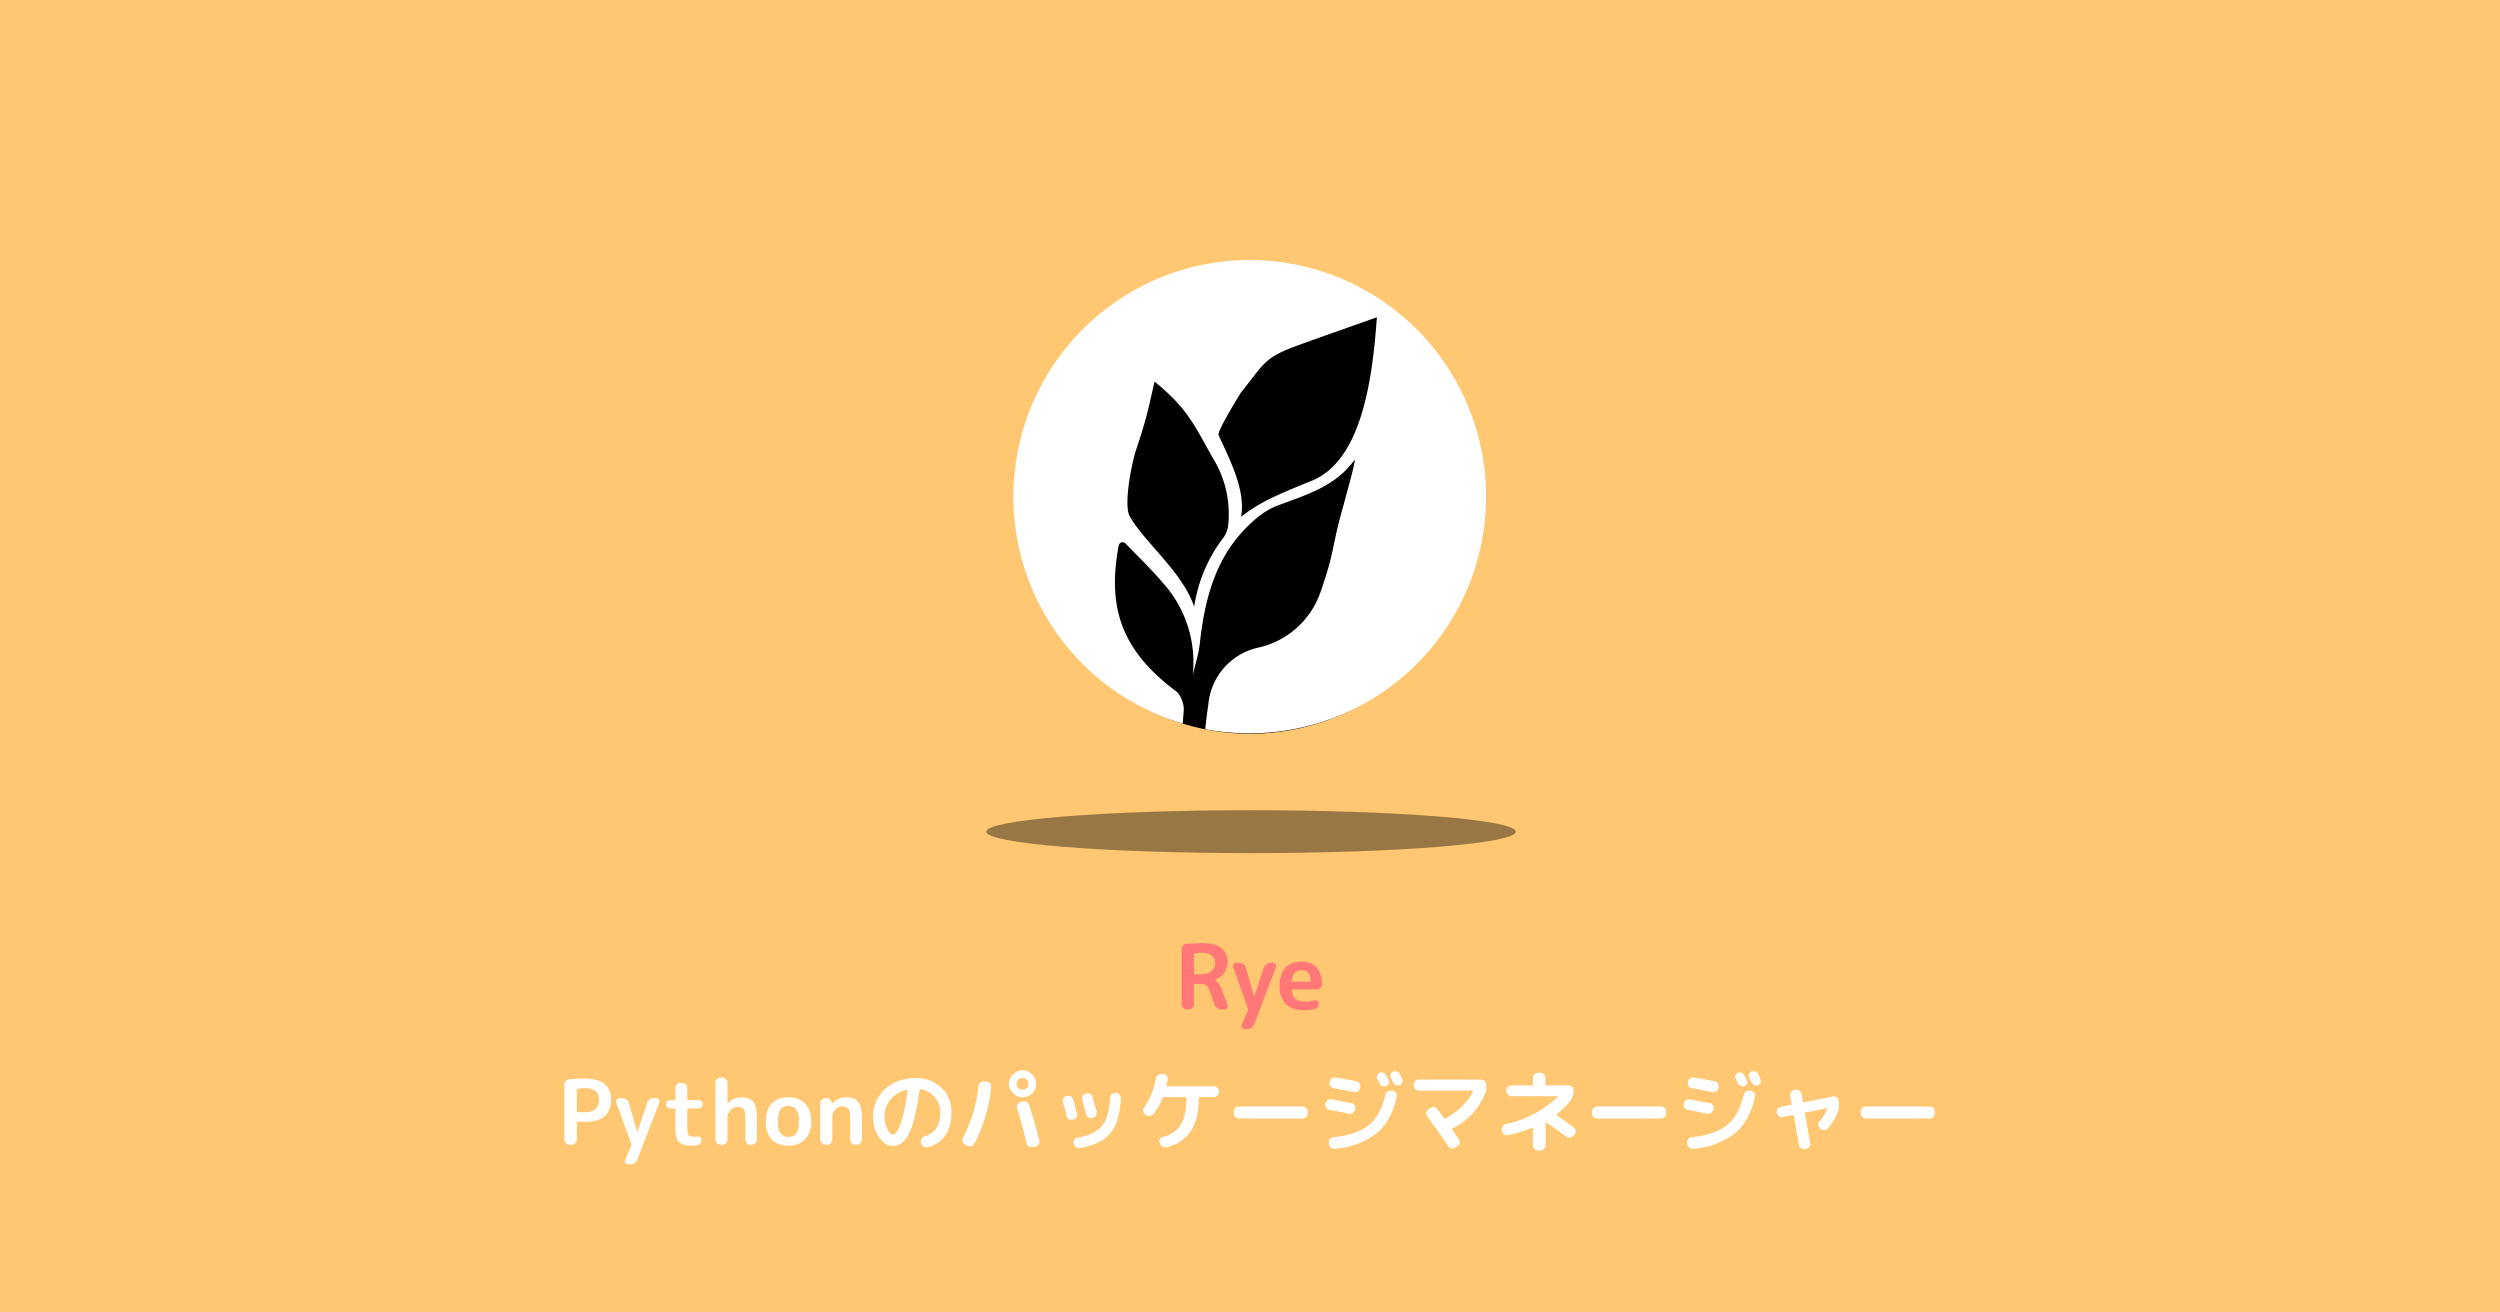 <svg xmlns="http://www.w3.org/2000/svg" xml:space="preserve" stroke-miterlimit="10" style="fill-rule:nonzero;clip-rule:evenodd;stroke-linecap:round;stroke-linejoin:round" viewBox="0 0 1200 630"><defs><filter id="b" width="337.1" height="103.4" x="431.9" y="347.5" color-interpolation-filters="sRGB" filterUnits="userSpaceOnUse"><feGaussianBlur in="SourceGraphic" result="Blur" stdDeviation="16.6"/></filter></defs><clipPath id="a"><path d="M0 0h1200v630H0z"/></clipPath><g clip-path="url(#a)"><path fill="#ffc771" d="M0 0h1200v630H0V0Z"/><g fill="#fff"><path d="M276.9 523v10.3c0 .2 0 .4.3.4 1.1.2 2.2.2 3.2.2 2.3 0 4.1-.5 5.3-1.5 1.2-1 1.8-2.4 1.8-4.3 0-3.9-2.3-5.8-7.1-5.8l-3.2.3c-.2 0-.3.2-.3.4Zm-3.5 26.5c-.7 0-1.3-.3-1.7-.8-.5-.4-.8-1-.8-1.7v-26.3c0-.6.3-1.3.7-1.8.5-.5 1-.8 1.8-.9l7-.3c4.3 0 7.5.8 9.7 2.5 2.1 1.7 3.2 4.2 3.2 7.4 0 3.6-1 6.3-3.1 8.2-2 1.8-5.2 2.7-9.2 2.7-1 0-2.2 0-3.8-.2-.2 0-.3.2-.3.4v8.3c0 .7-.3 1.3-.8 1.7-.4.5-1 .8-1.7.8h-1ZM303 549.1l-7.1-19.7c-.2-.6-.1-1.1.2-1.6.3-.5.8-.7 1.4-.7h1.3c.7 0 1.3.2 2 .7.5.4 1 1 1.1 1.7l4 14 4.7-14c.2-.8.6-1.3 1.2-1.7.6-.5 1.3-.7 2-.7h1c.6 0 1.1.3 1.4.7.4.5.4 1 .2 1.6l-10.5 27.3c-.3.6-.7 1.2-1.3 1.6-.6.4-1.3.6-2 .6h-1c-.6 0-1-.2-1.4-.7-.3-.5-.4-1-.1-1.5l3-6.9v-.7ZM321.7 532.1a2 2 0 0 1-1.4-.6 2 2 0 0 1-.6-1.5c0-.5.2-1 .6-1.4a2 2 0 0 1 1.4-.6h2c.3 0 .5-.2.5-.4v-5.3c0-.7.2-1.3.7-1.8.5-.5 1-.7 1.7-.7h.8c.7 0 1.3.2 1.8.7.5.5.7 1 .7 1.8v5.3c0 .2.1.4.4.4h4.9c.6 0 1 .2 1.5.6.4.4.6.9.6 1.4 0 .6-.2 1.1-.6 1.5a2 2 0 0 1-1.5.6h-5c-.2 0-.3.2-.3.4v8.7c0 1.8.2 3 .6 3.6.4.5 1.2.8 2.5.8h1.5c.6-.1 1.1 0 1.5.3.5.3.7.7.7 1.3 0 .6-.2 1.2-.6 1.7-.5.5-1 .8-1.6.8l-2.8.2c-2.8 0-4.7-.6-5.8-1.8-1.2-1.2-1.7-3.3-1.7-6.4v-9.2c0-.2-.2-.4-.4-.4h-2ZM345.8 549.5c-.6 0-1.2-.3-1.7-.8-.4-.4-.7-1-.7-1.7v-27.3c0-.7.3-1.3.8-1.7.4-.5 1-.8 1.6-.8h1c.6 0 1.1.3 1.6.8.5.4.8 1 .8 1.7v10c2.1-2 4.3-3 6.7-3 2.6 0 4.5.7 5.7 2.2 1.2 1.5 1.7 4 1.7 7.7V547c0 .7-.2 1.3-.7 1.7-.5.5-1 .8-1.7.8h-.7c-.6 0-1.2-.3-1.7-.8-.5-.4-.7-1-.7-1.7v-9.6c0-2.5-.3-4.1-.8-5-.6-.7-1.6-1.1-3-1.1-1.2 0-2.3.5-3.3 1.5s-1.5 2.2-1.5 3.3v11c0 .6-.3 1.2-.8 1.6-.5.5-1 .8-1.7.8h-.9ZM382.2 532.7c-.8-1.2-2-1.8-3.8-1.8-1.6 0-3 .5-3.8 1.7-.8 1.2-1.2 3.1-1.2 5.7s.4 4.5 1.2 5.6c.9 1.2 2.2 1.8 3.8 1.8 1.7 0 3-.6 3.8-1.8.9-1.1 1.3-3 1.3-5.6 0-2.6-.4-4.5-1.3-5.6Zm4.2 14.2c-1.9 2-4.5 3-8 3-3.4 0-6-1-8-3a12 12 0 0 1-2.8-8.6c0-3.7 1-6.6 2.8-8.6 2-2 4.6-3 8-3 3.5 0 6.2 1 8 3 2 2 3 4.9 3 8.6 0 3.7-1 6.6-3 8.6ZM396.2 549.5c-.7 0-1.2-.3-1.7-.8-.5-.4-.8-1-.8-1.7v-17.4c0-.7.3-1.3.8-1.8.5-.4 1-.7 1.7-.7h.6c.6 0 1.2.2 1.7.7.5.5.7 1 .8 1.8v.3a9 9 0 0 1 7-3.2c2.5 0 4.4.7 5.6 2.2 1.2 1.5 1.8 4 1.8 7.4V547c0 .7-.2 1.3-.7 1.7-.5.5-1 .8-1.7.8h-.8c-.6 0-1.2-.3-1.7-.8-.5-.4-.7-1-.7-1.7v-10.3c0-2.1-.3-3.6-.8-4.4-.6-.8-1.6-1.2-3-1.2-1.2 0-2.3.5-3.3 1.5s-1.5 2.1-1.5 3.2V547c0 .7-.2 1.3-.7 1.7-.5.5-1 .8-1.7.8h-.9ZM435.4 523.1c-3.3.7-6 2.3-7.9 4.6a13 13 0 0 0-2.9 8.6c0 2.2.5 4 1.4 5.8.8 1.7 1.7 2.5 2.5 2.5.4 0 .8-.2 1.2-.6.5-.4 1-1 1.5-2s1-2.4 1.5-3.9 1-3.6 1.6-6.1a122.5 122.5 0 0 0 1.4-8.8h-.3Zm-7 27c-2.2 0-4.4-1.4-6.3-4-2-2.7-3-6-3-9.8 0-5.6 2-10.1 5.7-13.6 3.8-3.4 8.8-5.2 14.9-5.2 5 0 9 1.6 12.2 4.7 3.2 3 4.8 7 4.8 11.8 0 4.5-1 8.2-3 11.1-2.1 3-5 4.8-8.6 5.6-.7.1-1.3 0-1.9-.4-.5-.4-.9-1-1-1.6l-.1-.4c-.2-.7 0-1.3.3-1.8.4-.5.9-1 1.5-1.1 5-1.5 7.4-5.3 7.4-11.4 0-3-.9-5.4-2.6-7.4a11 11 0 0 0-6.8-3.7c-.3-.1-.4 0-.5.3-.6 4.3-1.2 8-2 11.2-.7 3.2-1.4 5.8-2.2 7.8-.8 2-1.7 3.5-2.6 4.7-1 1.2-2 2-3 2.5-.9.4-2 .6-3.1.6ZM490.8 528.7c.7-.2 1.3-.1 2 .2.5.3 1 .8 1.1 1.4 1.9 5.5 3.5 11.2 5 17.2.1.6 0 1.2-.3 1.8-.4.5-.9.9-1.6 1l-1.3.3c-.7.1-1.3 0-1.9-.3-.6-.4-1-.9-1-1.6-1.5-6-3-11.6-4.6-16.6-.2-.7-.2-1.3.2-1.9.3-.6.7-1 1.4-1.2l1-.3Zm-27.5 20.7c-.6-.3-1-.7-1.2-1.3-.3-.7-.2-1.3.1-1.9 4-7.7 6.5-16 7.5-24.9 0-.6.3-1.2.8-1.6.6-.5 1.2-.7 1.9-.6h1.1c.7 0 1.2.4 1.7.9.4.5.6 1 .6 1.7-1 9.7-3.6 18.7-8 27.1-.3.6-.8 1-1.5 1.3-.6.2-1.3.1-1.9-.2l-1.1-.5Zm29.5-31.1c-.5-.6-1.2-.9-2-.9-.7 0-1.4.3-2 .9-.5.5-.8 1.2-.8 2 0 .7.3 1.4.9 2 .5.5 1.2.7 2 .7.7 0 1.4-.2 2-.8.5-.5.7-1.2.7-2 0-.7-.2-1.4-.8-2Zm2.6 6.5a6.2 6.2 0 0 1-4.6 1.9c-1.7 0-3.3-.6-4.5-2a6.2 6.2 0 0 1-2-4.5c0-1.7.7-3.3 2-4.5a6.2 6.2 0 0 1 4.5-2c1.8 0 3.3.7 4.6 2a6.2 6.2 0 0 1 1.9 4.5c0 1.8-.6 3.3-1.9 4.6ZM535.6 524.6c.7 0 1.3.3 1.7.8.5.6.7 1.2.7 1.8-.4 7.6-2 13.2-5.1 16.8-3 3.6-8 6-14.7 7-.7 0-1.3 0-1.9-.5-.5-.4-.9-1-1-1.6-.1-.7 0-1.2.4-1.8.3-.5.8-.9 1.5-1 5.5-1 9.4-2.8 11.7-5.6 2.3-2.8 3.6-7.3 4-13.6 0-.6.2-1.2.7-1.6.5-.5 1-.7 1.7-.7h.3Zm-23.6 11-1.8-6.7c-.1-.6 0-1.3.3-1.8.3-.6.8-1 1.5-1.1a2.6 2.6 0 0 1 3.1 1.7l1.8 6.8c.2.6 0 1.2-.3 1.8-.3.6-.8 1-1.5 1.1h-.2a2.3 2.3 0 0 1-3-1.8Zm12.3 1c-.7.2-1.3.1-1.9-.2-.5-.4-.9-.9-1-1.5l-2-7.1c0-.7 0-1.3.3-1.8.4-.6.9-1 1.5-1.1h.2c.7-.2 1.3-.1 2 .2.5.4.9.9 1 1.5l2 7c0 .7 0 1.3-.4 2-.3.5-.8.9-1.5 1h-.2ZM582.7 521.4c.7 0 1.3.2 1.7.7.5.5.7 1 .7 1.7v.3c0 .7-.2 1.2-.7 1.7-.4.5-1 .8-1.7.8h-7c-.2 0-.3 0-.3.3 0 6.9-1.3 12.2-3.8 16a18.9 18.9 0 0 1-11.7 7.8c-.7.1-1.3 0-1.9-.3-.6-.4-1-.9-1.2-1.5l-.2-.4a2 2 0 0 1 .2-1.8c.4-.5.8-.9 1.5-1 4-1.1 6.8-3.1 8.6-6 1.7-2.9 2.6-7.2 2.6-12.8 0-.2-.1-.3-.4-.3h-10.4c-.3 0-.5 0-.6.3-1 2.7-2.5 5.3-4.4 7.8-.5.5-1 .8-1.7 1-.7 0-1.3-.1-1.9-.5l-.4-.3a2.3 2.3 0 0 1-.6-3.2c2.9-4.1 4.8-8.7 5.7-14 .2-.7.5-1.2 1-1.6.5-.4 1.1-.6 1.8-.6h.8c.6 0 1.2.3 1.6.9.4.5.6 1 .5 1.7l-.6 2.9c0 .3 0 .4.3.4h22.5ZM594.6 536.9c-.7 0-1.2-.3-1.7-.8-.5-.4-.7-1-.7-1.7v-.8c0-.7.2-1.3.7-1.8.5-.4 1-.7 1.7-.7h30.7c.7 0 1.2.3 1.7.7.5.5.7 1.1.7 1.8v.8c0 .7-.2 1.3-.7 1.7-.5.5-1 .8-1.7.8h-30.7ZM668.5 523.6c.7.1 1.2.5 1.6 1 .3.6.5 1.2.3 1.8-1.7 7.9-5 13.7-9.6 17.6a37.8 37.8 0 0 1-20 7.4c-.7 0-1.4-.1-1.9-.5s-.8-1-1-1.7v-.6a2 2 0 0 1 .4-1.8c.4-.5 1-.8 1.6-.9 7.6-.8 13.3-2.8 17.1-5.9 3.8-3 6.4-7.9 8-14.5.1-.6.5-1.2 1-1.5.6-.4 1.2-.6 1.9-.5l.6.1Zm-3.1-2.3c-.6.2-1.1.3-1.7 0-.6-.1-1-.5-1.3-1a45.4 45.4 0 0 1-1.2-2.3c-.3-.5-.4-1.1-.2-1.7.2-.6.6-1 1.1-1.3.6-.3 1.2-.3 1.8-.1.5.2 1 .5 1.3 1.1a41.2 41.2 0 0 1 1.2 2.3 2.1 2.1 0 0 1-1 3Zm6.4-6 .6 1.3.6 1.2c.3.6.3 1.1.1 1.7-.2.6-.6 1-1.1 1.3-.6.3-1.2.3-1.8.1-.6-.2-1-.6-1.3-1.1l-1.3-2.4a2.2 2.2 0 0 1 1-3c.6-.3 1.2-.3 1.8-.1.6.2 1.1.5 1.4 1Zm-33.6 17.4c-.7 0-1.2-.4-1.6-1-.4-.5-.5-1-.4-1.8v-.3c.2-.6.5-1.1 1.1-1.5.6-.4 1.3-.6 2-.4l9.3 1.8c.7 0 1.2.4 1.5 1 .4.5.5 1.2.4 1.9v.3c-.2.6-.6 1.1-1.1 1.5-.6.4-1.2.5-1.8.4l-9.4-1.9ZM651 519c.7.1 1.2.5 1.6 1 .3.6.5 1.3.3 2v.3c-.2.7-.5 1.2-1 1.5-.6.4-1.3.5-2 .4l-9.7-1.9c-.7 0-1.2-.4-1.6-1-.4-.5-.5-1.1-.4-1.8v-.3c.2-.7.5-1.2 1.1-1.6.6-.4 1.2-.5 1.9-.4 2.8.5 6.1 1 9.8 1.8ZM681 523.5a2.4 2.4 0 0 1-2.4-2.5v-.3c0-.7.3-1.3.7-1.8.5-.4 1-.7 1.7-.7H711c.6 0 1.2.3 1.7.7.4.5.7 1.1.7 1.8v2.8a32.2 32.2 0 0 1-16.3 18.2c-.2.1-.2.3 0 .5a136.6 136.6 0 0 1 3.2 4.8 2.3 2.3 0 0 1-.8 3.2l-1 .6c-.5.4-1.1.5-1.8.4-.6-.2-1.1-.5-1.5-1-3.3-4.9-6.7-9.7-10.2-14.4a2.3 2.3 0 0 1 .6-3.3l1-.7c.5-.4 1.1-.5 1.8-.4.7.2 1.2.5 1.6 1l3.2 4.4c.2.2.3.2.5.1 3.1-1.6 5.8-3.6 8.1-5.9 2.4-2.3 4-4.7 5.2-7.1 0-.2 0-.4-.2-.4H681ZM721 543.1l-.1-.6c-.2-.6 0-1.2.3-1.8.3-.6.8-1 1.5-1.1a51.3 51.3 0 0 0 25.3-13.4h-22.5c-.7 0-1.2-.3-1.7-.8s-.8-1-.8-1.7v-.3c0-.7.3-1.3.8-1.7.5-.5 1-.7 1.7-.7h10c.2 0 .3-.2.3-.4v-3.2c0-.7.3-1.3.7-1.7.5-.5 1-.8 1.7-.8h1.2c.6 0 1.2.3 1.7.8.5.4.7 1 .7 1.7v3.2c0 .2.2.4.4.4h10.6c.7 0 1.3.2 1.8.7.5.4.7 1 .7 1.7v.3a7 7 0 0 1-1.4 4.4c-1.8 2.5-4 4.7-6.7 6.7-.2.1-.2.2 0 .4l8.2 6c.6.5.9 1 1 1.6 0 .7-.2 1.3-.6 1.8l-.5.5c-.4.5-1 .8-1.6 1-.7 0-1.3-.1-1.8-.5a408.7 408.7 0 0 0-10-7v11.1c0 .7-.3 1.3-.8 1.8-.5.4-1 .7-1.7.7h-1.2c-.6 0-1.2-.3-1.7-.7-.4-.5-.7-1-.7-1.7v-8.3c0-.3-.1-.4-.3-.2a80.3 80.3 0 0 1-11.5 3.6c-.6.2-1.2 0-1.8-.3-.6-.3-1-.8-1.2-1.5ZM766.6 536.9c-.7 0-1.2-.3-1.7-.8-.5-.4-.7-1-.7-1.7v-.8c0-.7.2-1.3.7-1.8.5-.4 1-.7 1.7-.7h30.7c.7 0 1.2.3 1.7.7.5.5.7 1.1.7 1.8v.8c0 .7-.2 1.3-.7 1.7-.5.5-1 .8-1.7.8h-30.7ZM840.5 523.6c.7.1 1.2.5 1.6 1 .3.6.5 1.2.3 1.8-1.7 7.9-5 13.7-9.6 17.6a37.8 37.8 0 0 1-20 7.4c-.7 0-1.4-.1-1.9-.5s-.8-1-1-1.7v-.6a2 2 0 0 1 .4-1.8c.4-.5 1-.8 1.6-.9 7.6-.8 13.3-2.8 17.1-5.9 3.8-3 6.4-7.9 8-14.5.1-.6.5-1.2 1-1.5.6-.4 1.2-.6 1.9-.5l.6.1Zm-3.1-2.3c-.6.2-1.1.3-1.7 0-.6-.1-1-.5-1.3-1a45.4 45.4 0 0 1-1.2-2.3c-.3-.5-.4-1.1-.2-1.7.2-.6.6-1 1.1-1.3.6-.3 1.2-.3 1.8-.1.5.2 1 .5 1.3 1.1a41.2 41.2 0 0 1 1.2 2.3 2.1 2.1 0 0 1-1 3Zm6.4-6 .6 1.3.6 1.2c.3.6.3 1.1.1 1.7-.2.6-.6 1-1.1 1.3-.6.3-1.2.3-1.8.1-.6-.2-1-.6-1.3-1.1l-1.3-2.4a2.2 2.2 0 0 1 1-3c.6-.3 1.2-.3 1.8-.1.6.2 1.1.5 1.4 1Zm-33.6 17.4c-.7 0-1.2-.4-1.6-1-.4-.5-.5-1-.4-1.8v-.3c.2-.6.5-1.1 1.1-1.5.6-.4 1.3-.6 2-.4l9.3 1.8c.7 0 1.2.4 1.5 1 .4.5.5 1.2.4 1.9v.3c-.2.6-.6 1.1-1.1 1.5-.6.4-1.2.5-1.8.4l-9.4-1.9ZM823 519c.7.1 1.2.5 1.6 1 .3.6.5 1.3.3 2v.3c-.2.7-.5 1.2-1 1.5-.6.4-1.3.5-2 .4l-9.7-1.9c-.7 0-1.2-.4-1.6-1-.4-.5-.5-1.1-.4-1.8v-.3c.2-.7.5-1.2 1.1-1.6.6-.4 1.2-.5 1.9-.4 2.8.5 6.1 1 9.8 1.8ZM852.9 534.3v-.1c-.2-.7 0-1.3.3-1.9.4-.6 1-.9 1.6-1l4.9-1c.3 0 .4-.2.3-.4l-.7-4c-.1-.6 0-1.2.4-1.8.4-.5 1-.8 1.6-1h.6c.7-.2 1.3 0 1.8.4.6.4 1 .9 1 1.5l.7 3.8c0 .2.2.3.4.3l14-2.8c.6-.1 1.2 0 1.7.4.6.4 1 .9 1 1.5l.1.1c.3 1.7.2 3.3-.2 4.8-1.1 3.1-2.8 6-5 8.5-.4.5-1 .8-1.7.8s-1.3-.1-1.9-.5l-.2-.3a2 2 0 0 1-.8-1.5c0-.7.1-1.3.6-1.8a24 24 0 0 0 3.8-6.3h-.3l-10.2 2c-.3 0-.4.2-.3.4l2.5 14.3c.1.6 0 1.2-.4 1.8-.4.5-1 .8-1.6 1h-.6c-.6.2-1.2 0-1.8-.4-.6-.4-.9-.9-1-1.5l-2.5-14.1c0-.2-.2-.3-.4-.3l-4.9 1c-.6.1-1.2 0-1.8-.4-.5-.4-.9-.9-1-1.5ZM895.6 536.9c-.7 0-1.2-.3-1.7-.8-.5-.4-.7-1-.7-1.7v-.8c0-.7.2-1.3.7-1.8.5-.4 1-.7 1.7-.7h30.7c.7 0 1.2.3 1.7.7.5.5.7 1.1.7 1.8v.8c0 .7-.2 1.3-.7 1.7-.5.5-1 .8-1.7.8h-30.7Z"/></g><g fill="#f77"><path d="M573.1 458v9.3c0 .2.1.4.4.4h2.1c5.1 0 7.7-1.9 7.7-5.5 0-3.2-2.4-4.9-7.1-4.9l-2.7.3c-.3 0-.4.2-.4.4Zm-3.5 26.5c-.6 0-1.2-.3-1.7-.8-.5-.4-.7-1-.7-1.7v-26.3c0-.6.2-1.3.7-1.8.4-.5 1-.8 1.7-.9l7-.3c4.2 0 7.4.7 9.5 2.3 2 1.6 3.1 3.8 3.1 6.6a9 9 0 0 1-1.6 5.4 8.8 8.8 0 0 1-4.5 3.3c1.4 1 2.6 2.6 3.5 5.1l2.6 6.8c.2.5.2 1-.2 1.5-.3.5-.7.8-1.3.8h-1.4a3.5 3.5 0 0 1-3.3-2.3l-2.4-6.6c-.5-1.4-1-2.3-1.7-2.7-.7-.5-1.8-.7-3.4-.7h-2c-.3 0-.4.1-.4.4v9.4c0 .7-.2 1.3-.7 1.7-.5.5-1 .8-1.7.8h-1ZM599 484.1l-7-19.7c-.2-.6-.2-1.1.2-1.6.3-.5.7-.7 1.3-.7h1.3c.7 0 1.4.2 2 .7.6.4 1 1 1.2 1.7l4 14 4.6-14c.3-.8.7-1.3 1.3-1.7.6-.5 1.3-.7 2-.7h1c.6 0 1 .3 1.4.7.3.5.4 1 .1 1.6L602 491.7c-.3.6-.7 1.2-1.3 1.6-.6.4-1.3.6-2 .6h-1c-.7 0-1.1-.2-1.4-.7-.4-.4-.4-1-.2-1.5l3-6.9v-.7ZM624.8 465.7c-1.4 0-2.6.4-3.3 1.2-.8.8-1.3 2.1-1.5 4 0 .2 0 .3.3.3h8.4c.3 0 .4-.1.4-.4-.1-3.4-1.5-5.1-4.3-5.1Zm1.1 19.2c-3.7 0-6.6-1-8.7-3-2-2-3-4.8-3-8.6s1-6.7 2.7-8.7c1.8-2 4.4-3 7.8-3 6.4 0 9.7 3.7 9.9 11a2 2 0 0 1-.8 1.6c-.5.5-1.1.7-1.8.7h-11.7c-.3 0-.4.2-.3.4.2 2 .8 3.3 1.9 4.2 1 .9 2.6 1.3 4.7 1.3 1.3 0 2.7-.2 4.3-.6.5-.2 1 0 1.4.2.5.3.7.8.7 1.3 0 .7-.2 1.3-.6 1.8-.4.5-.9.8-1.5.9-1.6.3-3.3.5-5 .5Z"/></g><path d="M490.7 242.9a109.3 109.3 0 1 1 218.6 0 109.3 109.3 0 0 1-218.6 0Z"/><path fill="#fff" d="M600.5 124.8a113.6 113.6 0 0 0-32.8 222.5l.5-6.3c.2-3-1.4-7.5-3.7-9.2-25.2-18.9-33.4-39-27.5-70 .3-1.5 2.1-2 3.2-1 6.8 7.1 11.7 11.6 18.8 19.9a57 57 0 0 1 13.5 43.5c1.1-5 2.8-10 3.4-15.2 2.3-21 7.3-41 23-56.4 4-4 8.8-7.8 14-9.8 13.7-5.2 28-9.1 37.3-22.1.7.5-4.3 17.7-5.2 21.4-6 20.8-4 21.8-11.2 42.2a41 41 0 0 1-29.6 26.5 30.7 30.7 0 0 0-24.2 27.4c-.8 5.3-1.2 9-1.5 11.8a113.6 113.6 0 1 0 22-225.2Zm-11 127.5c-.2 2-1.3 4.8-2.9 6.6a72 72 0 0 0-13.4 32.4c-5.4-16.6-24.2-31.3-31-43.6-2.3-4.3-.5-18.6 2.7-30.5 5.7-17 6-19.9 9.3-34 16 12.9 19.3 21.4 28 36.7a51 51 0 0 1 7.3 32.4Zm40-21.5c-15 6.2-24.2 9.7-33.8 17.3 2.4-12.9-5.7-28-10.8-39.3-.7-1.7 9-17.6 10.7-20.3 11.4-14.2 11.1-16.7 26.8-22.5 12.9-4.7 25.8-9.2 38.5-13.7-2.2 31.1-7.6 68.8-31.3 78.5Z"/></g><path fill-opacity=".4" d="M473.4 399.2c0-5.7 56.9-10.3 127.1-10.3 70.2 0 127.1 4.6 127.1 10.3 0 5.7-56.9 10.3-127.1 10.3-70.2 0-127.1-4.6-127.1-10.3Z" filter="url(#b)"/></svg>
